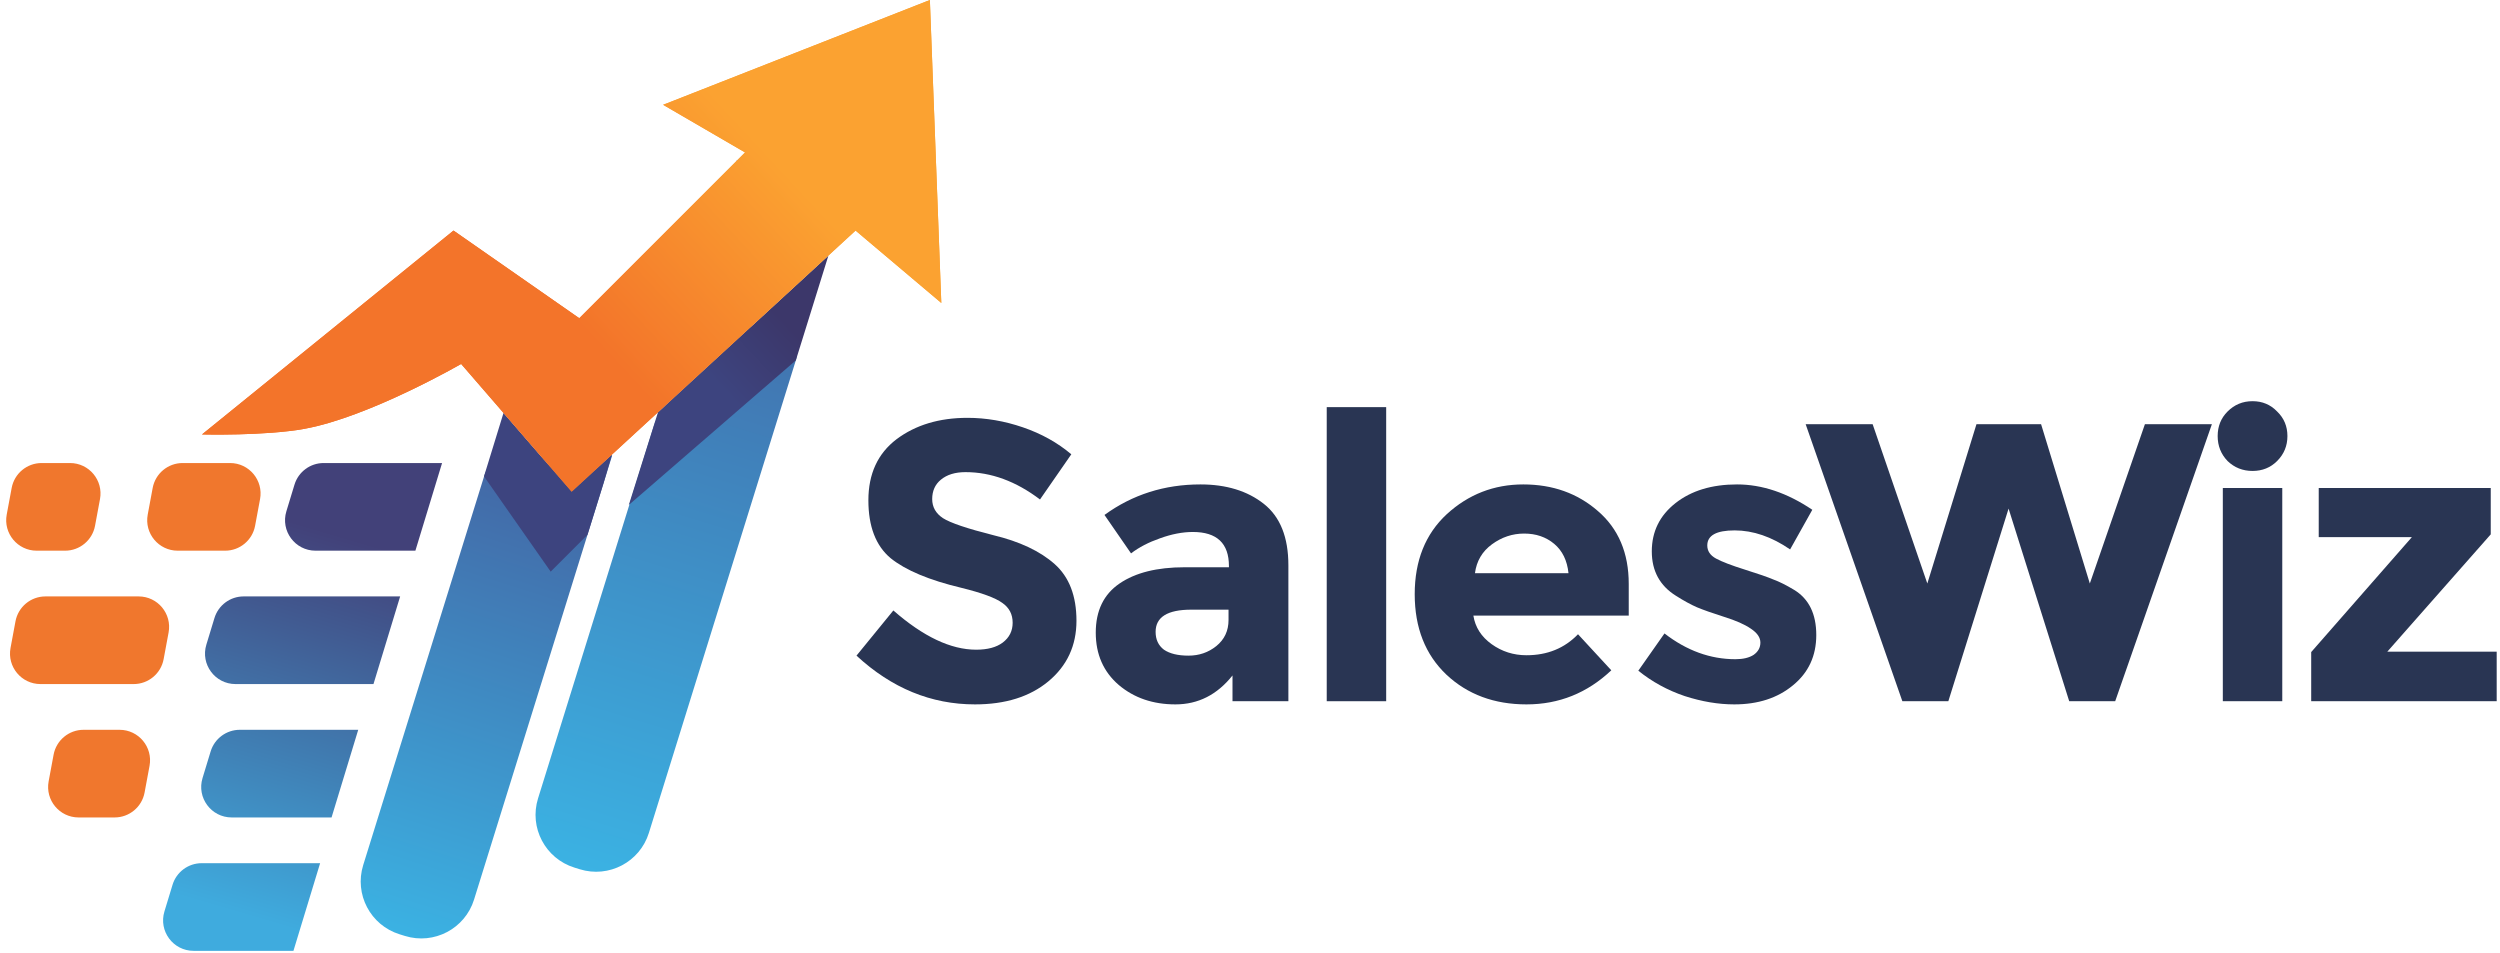 <svg width="656" height="250" viewBox="0 0 656 250" fill="none" xmlns="http://www.w3.org/2000/svg">
<path d="M14.062 198.037C14.767 194.248 18.073 191.5 21.927 191.5H31.375C36.379 191.5 40.155 196.043 39.24 200.963L37.938 207.963C37.233 211.752 33.927 214.5 30.073 214.5H20.625C15.621 214.5 11.845 209.957 12.76 205.037L14.062 198.037Z" fill="#F0772D"/>
<path d="M4.062 163.037C4.767 159.248 8.073 156.5 11.927 156.5H36.375C41.379 156.5 45.155 161.043 44.24 165.963L42.938 172.963C42.233 176.752 38.927 179.5 35.073 179.5H10.625C5.621 179.5 1.845 174.957 2.76 170.037L4.062 163.037Z" fill="#F0772D"/>
<path d="M3.062 128.037C3.767 124.248 7.073 121.5 10.927 121.5H18.375C23.379 121.5 27.155 126.043 26.24 130.963L24.938 137.963C24.233 141.752 20.927 144.5 17.073 144.5H9.625C4.621 144.5 0.845 139.957 1.76 135.037L3.062 128.037Z" fill="#F0772D"/>
<path d="M40.062 128.037C40.767 124.248 44.073 121.5 47.927 121.5H60.375C65.379 121.5 69.155 126.043 68.24 130.963L66.938 137.963C66.233 141.752 62.927 144.5 59.073 144.5H46.625C41.621 144.5 37.845 139.957 38.76 135.037L40.062 128.037Z" fill="#F0772D"/>
<path fill-rule="evenodd" clip-rule="evenodd" d="M193.249 42.066C193.26 42.03 193.299 42.009 193.336 42.021C193.386 42.036 193.401 42.099 193.364 42.136C193.313 42.187 193.227 42.135 193.249 42.066ZM175.582 105.479C173.7 107.209 172.309 109.406 171.55 111.847L141.182 209.504C138.804 217.151 143.076 225.278 150.723 227.656L152.118 228.09C159.765 230.468 167.891 226.196 170.269 218.549L208.823 94.567C211.177 86.997 202 81.188 196.165 86.553L175.582 105.479Z" fill="url(#paint0_linear_13891_2987)"/>
<path fill-rule="evenodd" clip-rule="evenodd" d="M104.846 245.155C97.199 242.778 92.928 234.651 95.305 227.004L127.042 124.943C129.283 117.737 138.57 115.796 143.509 121.502C147.062 125.606 153.304 125.962 157.3 122.288L160.385 119.451C160.487 119.357 160.647 119.459 160.606 119.591L158.347 126.855L154.151 140.349L124.392 236.049C122.015 243.696 113.888 247.967 106.241 245.589L104.846 245.155Z" fill="url(#paint1_linear_13891_2987)"/>
<path d="M77 249.5H50.797C45.425 249.5 41.58 244.31 43.144 239.171L45.274 232.171C46.3 228.802 49.407 226.5 52.928 226.5H84L77 249.5ZM87 214.5H60.797C55.425 214.5 51.58 209.31 53.144 204.171L55.274 197.171C56.3 193.802 59.407 191.5 62.928 191.5H94L87 214.5ZM98 179.5H61.797C56.425 179.5 52.58 174.31 54.144 169.171L56.274 162.171C57.3 158.802 60.407 156.5 63.928 156.5H105L98 179.5ZM109 144.5H82.797C77.425 144.5 73.58 139.31 75.144 134.171L77.274 127.171C78.3 123.802 81.407 121.5 84.928 121.5H116L109 144.5Z" fill="url(#paint2_linear_13891_2987)"/>
<path d="M133 105.5L133.075 105.542L132.181 108.417L132.123 108.349L133 105.5Z" fill="url(#paint3_linear_13891_2987)"/>
<path d="M144.5 150L127 125L132.123 108.349L132.181 108.417L150 129L160.385 119.451L160.5 119.5L158.347 126.855L154.151 140.349L144.5 150Z" fill="url(#paint4_linear_13891_2987)"/>
<path d="M208.823 94.567L165 132.5L172.661 108.164L172.709 108.12L217.381 67.046L208.823 94.567Z" fill="url(#paint5_linear_13891_2987)"/>
<path fill-rule="evenodd" clip-rule="evenodd" d="M53 114L119 60.5L152 83.5L193.166 42.334L193.445 42.055L195.5 40L174 27.5L244 0L247 79.5L224.5 60.5L217.381 67.046L172.709 108.12L172.661 108.164L160.755 119.111L160.385 119.451L150 129L132.181 108.417L132.123 108.349L121 95.5C121 95.5 97.044 109.347 80 112.5C69.616 114.421 53 114 53 114Z" fill="url(#paint6_linear_13891_2987)"/>
<path fill-rule="evenodd" clip-rule="evenodd" d="M53 114L119 60.5L152 83.5L193.166 42.334L193.445 42.055L195.5 40L174 27.5L244 0L247 79.5L224.5 60.5L217.381 67.046L172.709 108.12L172.661 108.164L160.755 119.111L160.385 119.451L150 129L132.181 108.417L132.123 108.349L121 95.5C121 95.5 97.044 109.347 80 112.5C69.616 114.421 53 114 53 114Z" fill="url(#paint7_linear_13891_2987)"/>
<path d="M608.435 140.944V128.048H653.571V140.216L626.427 171H655.131V184H606.459V171.104L632.875 140.944H608.435Z" fill="#293553"/>
<path d="M598.868 184H583.268V128.048H598.868V184ZM584.516 120.976C582.782 119.173 581.916 116.989 581.916 114.424C581.916 111.859 582.782 109.709 584.516 107.976C586.318 106.173 588.502 105.272 591.068 105.272C593.633 105.272 595.782 106.173 597.516 107.976C599.318 109.709 600.22 111.859 600.22 114.424C600.22 116.989 599.318 119.173 597.516 120.976C595.782 122.709 593.633 123.576 591.068 123.576C588.502 123.576 586.318 122.709 584.516 120.976Z" fill="#293553"/>
<path d="M505.73 153.112L518.626 111.304H535.578L548.37 153.112L562.826 111.304H580.402L555.026 184H542.962L527.05 133.456L511.242 184H499.178L473.802 111.304H491.378L505.73 153.112Z" fill="#293553"/>
<path d="M476.591 166.632C476.591 172.109 474.545 176.512 470.455 179.84C466.433 183.168 461.303 184.832 455.063 184.832C450.903 184.832 446.569 184.104 442.063 182.648C437.556 181.123 433.5 178.904 429.895 175.992L436.759 166.216C442.583 170.723 448.788 172.976 455.375 172.976C457.385 172.976 458.98 172.595 460.159 171.832C461.337 171 461.927 169.925 461.927 168.608C461.927 167.291 461.095 166.077 459.431 164.968C457.836 163.859 455.479 162.819 452.359 161.848C449.308 160.877 446.951 160.045 445.287 159.352C443.692 158.659 441.855 157.653 439.775 156.336C435.545 153.701 433.431 149.819 433.431 144.688C433.431 139.488 435.511 135.259 439.671 132C443.831 128.741 449.204 127.112 455.791 127.112C462.377 127.112 468.964 129.331 475.551 133.768L469.727 144.168C464.873 140.84 460.02 139.176 455.167 139.176C450.383 139.176 447.991 140.493 447.991 143.128C447.991 144.584 448.753 145.728 450.279 146.56C451.804 147.392 454.335 148.363 457.871 149.472C461.407 150.581 463.903 151.448 465.359 152.072C466.884 152.627 468.687 153.528 470.767 154.776C474.649 157.133 476.591 161.085 476.591 166.632Z" fill="#293553"/>
<path d="M422.805 175.888C416.496 181.851 409.077 184.832 400.549 184.832C392.091 184.832 385.088 182.232 379.541 177.032C373.995 171.763 371.221 164.725 371.221 155.92C371.221 147.115 374.029 140.112 379.645 134.912C385.331 129.712 392.021 127.112 399.717 127.112C407.413 127.112 413.931 129.435 419.269 134.08C424.677 138.725 427.381 145.104 427.381 153.216V161.536H386.613C387.099 164.587 388.693 167.083 391.397 169.024C394.101 170.965 397.152 171.936 400.549 171.936C406.027 171.936 410.533 170.099 414.069 166.424L422.805 175.888ZM411.573 150.408C411.227 147.08 409.979 144.515 407.829 142.712C405.68 140.909 403.045 140.008 399.925 140.008C396.875 140.008 394.067 140.944 391.501 142.816C388.936 144.688 387.445 147.219 387.029 150.408H411.573Z" fill="#293553"/>
<path d="M363.734 184H348.134V106.832H363.734V184Z" fill="#293553"/>
<path d="M338.072 184H323.408V177.24C319.387 182.301 314.395 184.832 308.432 184.832C302.539 184.832 297.582 183.133 293.56 179.736C289.539 176.269 287.528 171.693 287.528 166.008C287.528 160.253 289.608 155.955 293.768 153.112C297.928 150.269 303.614 148.848 310.824 148.848H322.472V148.536C322.472 142.573 319.318 139.592 313.008 139.592C310.304 139.592 307.427 140.147 304.376 141.256C301.395 142.296 298.864 143.613 296.784 145.208L289.816 135.12C297.166 129.781 305.555 127.112 314.984 127.112C321.779 127.112 327.326 128.811 331.624 132.208C335.923 135.605 338.072 140.979 338.072 148.328V184ZM322.368 162.68V159.976H312.592C306.352 159.976 303.232 161.917 303.232 165.8C303.232 167.811 303.96 169.371 305.416 170.48C306.942 171.52 309.091 172.04 311.864 172.04C314.638 172.04 317.064 171.208 319.144 169.544C321.294 167.811 322.368 165.523 322.368 162.68Z" fill="#293553"/>
<path d="M253.344 123.888C250.64 123.888 248.491 124.547 246.896 125.864C245.371 127.112 244.608 128.811 244.608 130.96C244.608 133.04 245.544 134.704 247.416 135.952C249.357 137.2 253.76 138.691 260.624 140.424C267.557 142.088 272.931 144.619 276.744 148.016C280.557 151.413 282.464 156.371 282.464 162.888C282.464 169.405 280.003 174.709 275.08 178.8C270.227 182.821 263.813 184.832 255.84 184.832C244.331 184.832 233.965 180.568 224.744 172.04L234.416 160.184C242.251 167.048 249.496 170.48 256.152 170.48C259.133 170.48 261.456 169.856 263.12 168.608C264.853 167.291 265.72 165.557 265.72 163.408C265.72 161.189 264.819 159.456 263.016 158.208C261.213 156.891 257.643 155.573 252.304 154.256C243.845 152.245 237.64 149.645 233.688 146.456C229.805 143.197 227.864 138.136 227.864 131.272C227.864 124.339 230.325 119 235.248 115.256C240.24 111.512 246.445 109.64 253.864 109.64C258.717 109.64 263.571 110.472 268.424 112.136C273.277 113.8 277.507 116.157 281.112 119.208L272.896 131.064C266.587 126.28 260.069 123.888 253.344 123.888Z" fill="#293553"/>
<defs>
<linearGradient id="paint0_linear_13891_2987" x1="203.5" y1="56.796" x2="151.42" y2="227.873" gradientUnits="userSpaceOnUse">
<stop stop-color="#4367A5"/>
<stop offset="1" stop-color="#3BB2E3"/>
</linearGradient>
<linearGradient id="paint1_linear_13891_2987" x1="143.5" y1="126" x2="105.543" y2="245.373" gradientUnits="userSpaceOnUse">
<stop stop-color="#4367A5"/>
<stop offset="1" stop-color="#3BB2E3"/>
</linearGradient>
<linearGradient id="paint2_linear_13891_2987" x1="79" y1="137.5" x2="50" y2="236" gradientUnits="userSpaceOnUse">
<stop stop-color="#424179"/>
<stop offset="1" stop-color="#3FABDE"/>
</linearGradient>
<linearGradient id="paint3_linear_13891_2987" x1="199" y1="37.5" x2="150" y2="83" gradientUnits="userSpaceOnUse">
<stop stop-color="#FBA231"/>
<stop offset="1" stop-color="#F3742A"/>
</linearGradient>
<linearGradient id="paint4_linear_13891_2987" x1="207" y1="85.5" x2="189.5" y2="102" gradientUnits="userSpaceOnUse">
<stop stop-color="#3C376A"/>
<stop offset="1" stop-color="#3D447F"/>
</linearGradient>
<linearGradient id="paint5_linear_13891_2987" x1="207" y1="85.5" x2="189.5" y2="102" gradientUnits="userSpaceOnUse">
<stop stop-color="#3C376A"/>
<stop offset="1" stop-color="#3D447F"/>
</linearGradient>
<linearGradient id="paint6_linear_13891_2987" x1="199" y1="37.5" x2="150" y2="83" gradientUnits="userSpaceOnUse">
<stop stop-color="#FBA231"/>
<stop offset="1" stop-color="#F3742A"/>
</linearGradient>
<linearGradient id="paint7_linear_13891_2987" x1="199" y1="37.5" x2="150" y2="83" gradientUnits="userSpaceOnUse">
<stop stop-color="#FBA231"/>
<stop offset="1" stop-color="#F3742A"/>
</linearGradient>
</defs>
</svg>
